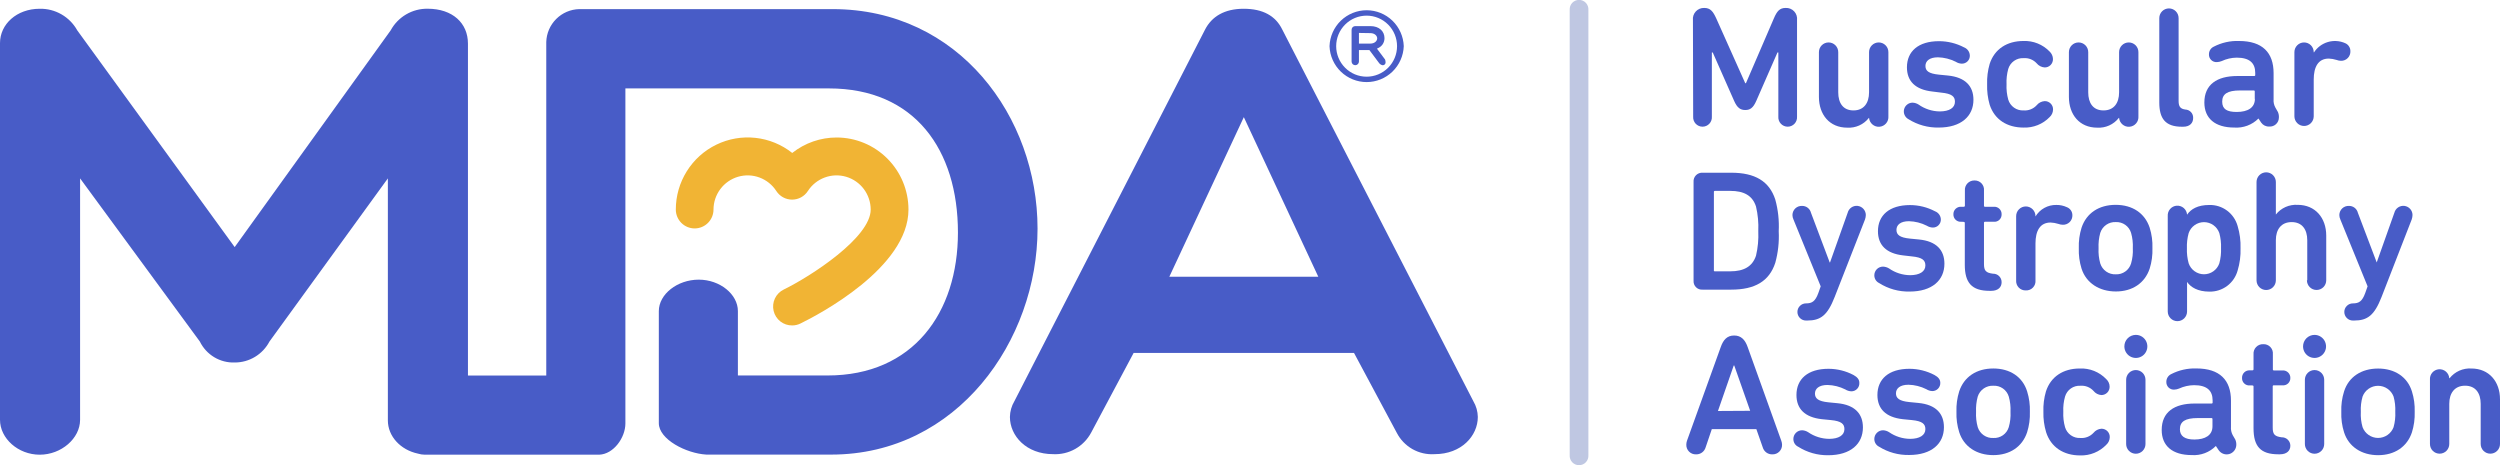 <svg width="172" height="32" viewBox="0 0 172 32" fill="none" xmlns="http://www.w3.org/2000/svg">
<g clip-path="url(#clip0_493_6658)">
<path d="M107.995 0.686C107.989 0.598 108.001 0.509 108.03 0.425C108.06 0.341 108.106 0.264 108.166 0.199C108.227 0.134 108.3 0.082 108.381 0.047C108.462 0.011 108.55 -0.007 108.638 -0.007C108.727 -0.007 108.814 0.011 108.896 0.047C108.977 0.082 109.05 0.134 109.11 0.199C109.171 0.264 109.217 0.341 109.246 0.425C109.276 0.509 109.288 0.598 109.281 0.686V31.313C109.288 31.401 109.276 31.491 109.246 31.574C109.217 31.658 109.171 31.735 109.11 31.8C109.05 31.865 108.977 31.917 108.896 31.952C108.814 31.988 108.727 32.006 108.638 32.006C108.55 32.006 108.462 31.988 108.381 31.952C108.3 31.917 108.227 31.865 108.166 31.8C108.106 31.735 108.06 31.658 108.03 31.574C108.001 31.491 107.989 31.401 107.995 31.313V0.686Z" fill="#BFC7E2"/>
<path d="M116.474 1.386C116.462 1.278 116.473 1.169 116.507 1.065C116.541 0.962 116.597 0.867 116.671 0.787C116.744 0.708 116.834 0.645 116.935 0.603C117.035 0.562 117.143 0.542 117.251 0.546C117.667 0.546 117.853 0.773 118.079 1.269L120.073 5.726H120.12L122.041 1.269C122.253 0.773 122.439 0.546 122.851 0.546C122.961 0.54 123.07 0.558 123.172 0.599C123.273 0.639 123.365 0.702 123.439 0.782C123.514 0.862 123.571 0.958 123.604 1.062C123.638 1.167 123.649 1.277 123.636 1.386V8.023C123.642 8.111 123.63 8.2 123.601 8.284C123.571 8.368 123.525 8.445 123.465 8.51C123.404 8.575 123.331 8.627 123.25 8.662C123.169 8.698 123.081 8.716 122.993 8.716C122.904 8.716 122.817 8.698 122.735 8.662C122.654 8.627 122.581 8.575 122.521 8.51C122.46 8.445 122.414 8.368 122.385 8.284C122.355 8.2 122.343 8.111 122.35 8.023V3.609H122.29L120.831 6.943C120.618 7.426 120.405 7.569 120.076 7.569C119.747 7.569 119.521 7.426 119.309 6.943L117.836 3.609H117.776V8.023C117.783 8.111 117.771 8.2 117.741 8.284C117.712 8.368 117.666 8.445 117.605 8.51C117.545 8.575 117.472 8.627 117.391 8.662C117.309 8.698 117.222 8.716 117.133 8.716C117.045 8.716 116.957 8.698 116.876 8.662C116.795 8.627 116.722 8.575 116.661 8.51C116.601 8.445 116.555 8.368 116.525 8.284C116.496 8.2 116.484 8.111 116.49 8.023L116.474 1.386Z" fill="#485CC7"/>
<path d="M128.575 8.117C128.399 8.34 128.172 8.517 127.914 8.633C127.655 8.749 127.372 8.801 127.089 8.783C125.873 8.783 125.142 7.887 125.142 6.667V3.587C125.142 3.41 125.212 3.24 125.336 3.115C125.461 2.99 125.63 2.92 125.806 2.92C125.983 2.92 126.152 2.99 126.276 3.115C126.401 3.24 126.471 3.41 126.471 3.587V6.353C126.471 7.087 126.803 7.597 127.518 7.597C128.232 7.597 128.591 7.087 128.591 6.353V3.587C128.591 3.41 128.661 3.24 128.786 3.115C128.911 2.99 129.08 2.92 129.256 2.92C129.432 2.92 129.602 2.99 129.726 3.115C129.851 3.24 129.921 3.41 129.921 3.587V8C129.928 8.087 129.918 8.176 129.891 8.259C129.864 8.343 129.821 8.42 129.764 8.487C129.707 8.554 129.638 8.609 129.56 8.649C129.482 8.689 129.397 8.713 129.309 8.72C129.222 8.727 129.134 8.717 129.051 8.69C128.968 8.663 128.89 8.619 128.824 8.562C128.757 8.505 128.702 8.436 128.662 8.358C128.623 8.279 128.598 8.194 128.591 8.107L128.575 8.117Z" fill="#485CC7"/>
<path d="M131.303 8.2C131.184 8.137 131.09 8.035 131.035 7.912C130.98 7.789 130.968 7.651 131.001 7.52C131.033 7.39 131.109 7.273 131.215 7.191C131.321 7.108 131.451 7.063 131.586 7.063C131.732 7.069 131.874 7.114 131.998 7.193C132.423 7.494 132.93 7.659 133.45 7.666C134.115 7.666 134.5 7.42 134.5 7C134.5 6.646 134.298 6.443 133.557 6.373L132.942 6.296C131.775 6.166 131.197 5.586 131.197 4.63C131.197 3.54 131.975 2.833 133.404 2.833C134.002 2.833 134.592 2.979 135.122 3.256C135.235 3.299 135.332 3.373 135.404 3.47C135.475 3.567 135.517 3.683 135.524 3.803C135.529 3.878 135.518 3.954 135.492 4.024C135.466 4.095 135.425 4.16 135.373 4.214C135.321 4.268 135.258 4.311 135.189 4.339C135.119 4.368 135.044 4.382 134.969 4.38C134.822 4.375 134.68 4.33 134.557 4.25C134.176 4.059 133.757 3.954 133.331 3.943C132.742 3.943 132.47 4.203 132.47 4.536C132.47 4.87 132.682 5.066 133.404 5.136L134.015 5.196C135.218 5.316 135.773 5.93 135.773 6.863C135.773 7.996 134.923 8.776 133.38 8.776C132.647 8.791 131.925 8.59 131.303 8.2Z" fill="#485CC7"/>
<path d="M136.89 7.207C136.758 6.75 136.699 6.275 136.714 5.8C136.698 5.325 136.758 4.85 136.89 4.393C137.222 3.373 138.083 2.82 139.216 2.82C139.549 2.808 139.88 2.865 140.188 2.989C140.497 3.113 140.776 3.301 141.008 3.54C141.08 3.606 141.139 3.686 141.179 3.776C141.22 3.865 141.242 3.962 141.244 4.06C141.246 4.137 141.233 4.213 141.204 4.285C141.176 4.356 141.134 4.421 141.08 4.475C141.025 4.53 140.961 4.572 140.889 4.601C140.818 4.629 140.742 4.642 140.665 4.64C140.561 4.632 140.459 4.603 140.366 4.554C140.272 4.505 140.19 4.438 140.124 4.357C140.011 4.233 139.871 4.137 139.716 4.075C139.56 4.013 139.393 3.988 139.226 4C138.992 3.986 138.759 4.053 138.567 4.188C138.374 4.324 138.233 4.521 138.166 4.747C138.073 5.089 138.033 5.445 138.05 5.8C138.033 6.154 138.073 6.508 138.166 6.85C138.233 7.076 138.374 7.273 138.567 7.408C138.759 7.544 138.992 7.61 139.226 7.597C139.393 7.609 139.56 7.583 139.716 7.522C139.871 7.46 140.011 7.364 140.124 7.24C140.19 7.158 140.272 7.091 140.366 7.042C140.459 6.994 140.561 6.965 140.665 6.957C140.742 6.954 140.819 6.967 140.891 6.995C140.963 7.023 141.028 7.066 141.083 7.12C141.138 7.174 141.181 7.239 141.21 7.311C141.238 7.383 141.252 7.459 141.25 7.537C141.248 7.635 141.226 7.732 141.186 7.821C141.145 7.91 141.087 7.991 141.014 8.057C140.783 8.296 140.504 8.483 140.195 8.607C139.886 8.731 139.555 8.789 139.223 8.777C138.083 8.777 137.222 8.223 136.89 7.207Z" fill="#485CC7"/>
<path d="M145.771 8.117C145.595 8.34 145.368 8.517 145.11 8.633C144.851 8.749 144.568 8.801 144.285 8.783C143.072 8.783 142.341 7.887 142.341 6.667V3.587C142.341 3.41 142.411 3.24 142.536 3.115C142.66 2.99 142.829 2.92 143.006 2.92C143.182 2.92 143.351 2.99 143.476 3.115C143.6 3.24 143.67 3.41 143.67 3.587V6.353C143.67 7.087 144.003 7.597 144.72 7.597C145.438 7.597 145.794 7.087 145.794 6.353V3.587C145.794 3.41 145.864 3.24 145.989 3.115C146.113 2.99 146.282 2.92 146.459 2.92C146.635 2.92 146.804 2.99 146.929 3.115C147.053 3.24 147.123 3.41 147.123 3.587V8C147.13 8.087 147.12 8.176 147.093 8.259C147.066 8.343 147.023 8.42 146.966 8.487C146.91 8.554 146.84 8.609 146.762 8.649C146.684 8.689 146.599 8.713 146.512 8.72C146.425 8.727 146.337 8.717 146.253 8.69C146.17 8.663 146.093 8.619 146.026 8.562C145.96 8.505 145.905 8.436 145.865 8.358C145.825 8.279 145.801 8.194 145.794 8.107L145.771 8.117Z" fill="#485CC7"/>
<path d="M150.115 8.719C148.961 8.719 148.559 8.139 148.559 7.052V1.246C148.559 1.069 148.629 0.899 148.754 0.774C148.878 0.649 149.047 0.579 149.224 0.579C149.4 0.579 149.569 0.649 149.694 0.774C149.818 0.899 149.888 1.069 149.888 1.246V6.946C149.888 7.346 150.021 7.489 150.35 7.536C150.424 7.538 150.496 7.555 150.563 7.585C150.63 7.615 150.69 7.659 150.741 7.713C150.791 7.767 150.83 7.83 150.855 7.899C150.88 7.969 150.892 8.042 150.889 8.116C150.889 8.449 150.676 8.719 150.204 8.719H150.115Z" fill="#485CC7"/>
<path d="M156.788 8.093C156.787 8.178 156.769 8.261 156.734 8.339C156.7 8.416 156.65 8.486 156.588 8.543C156.526 8.601 156.452 8.645 156.372 8.673C156.293 8.701 156.208 8.712 156.124 8.706C156.016 8.712 155.909 8.69 155.811 8.643C155.714 8.596 155.631 8.525 155.569 8.436L155.383 8.153C155.166 8.37 154.906 8.538 154.619 8.645C154.332 8.753 154.026 8.797 153.721 8.776C152.391 8.776 151.66 8.14 151.66 7.053C151.66 5.823 152.521 5.23 153.923 5.23H155.09C155.099 5.231 155.109 5.229 155.118 5.226C155.127 5.223 155.135 5.218 155.142 5.211C155.148 5.205 155.154 5.196 155.157 5.188C155.16 5.179 155.161 5.169 155.16 5.16V5.016C155.16 4.35 154.784 3.966 153.887 3.966C153.528 3.97 153.175 4.051 152.85 4.203C152.744 4.246 152.632 4.27 152.518 4.273C152.445 4.277 152.373 4.266 152.305 4.24C152.238 4.215 152.176 4.175 152.125 4.123C152.074 4.072 152.034 4.01 152.008 3.943C151.983 3.875 151.972 3.802 151.976 3.73C151.976 3.62 152.007 3.513 152.066 3.42C152.125 3.328 152.209 3.255 152.308 3.21C152.844 2.933 153.441 2.798 154.043 2.82C155.658 2.82 156.423 3.623 156.423 5.03V6.826C156.406 7.023 156.448 7.22 156.542 7.393L156.719 7.703C156.773 7.825 156.797 7.959 156.788 8.093ZM155.127 6.803V6.296C155.127 6.246 155.103 6.223 155.057 6.223H154.113C153.242 6.223 152.887 6.473 152.887 6.993C152.887 7.513 153.219 7.703 153.884 7.703C154.655 7.703 155.137 7.406 155.137 6.803H155.127Z" fill="#485CC7"/>
<path d="M159.198 3.61C159.422 3.263 159.763 3.007 160.159 2.891C160.554 2.774 160.979 2.803 161.355 2.973C161.46 3.019 161.55 3.095 161.612 3.192C161.675 3.288 161.708 3.401 161.707 3.517C161.712 3.604 161.698 3.691 161.667 3.773C161.637 3.855 161.589 3.93 161.529 3.992C161.468 4.055 161.394 4.104 161.314 4.137C161.233 4.17 161.146 4.186 161.059 4.183C160.954 4.18 160.851 4.16 160.753 4.123C160.581 4.069 160.402 4.037 160.221 4.03C159.49 4.03 159.184 4.61 159.184 5.473V8C159.184 8.177 159.114 8.346 158.99 8.471C158.865 8.596 158.696 8.667 158.52 8.667C158.343 8.667 158.174 8.596 158.05 8.471C157.925 8.346 157.855 8.177 157.855 8V3.587C157.855 3.41 157.925 3.24 158.05 3.115C158.174 2.99 158.343 2.92 158.52 2.92C158.696 2.92 158.865 2.99 158.99 3.115C159.114 3.24 159.184 3.41 159.184 3.587L159.198 3.61Z" fill="#485CC7"/>
<path d="M116.517 12.513C116.51 12.429 116.522 12.345 116.551 12.266C116.58 12.187 116.626 12.115 116.685 12.055C116.745 11.995 116.816 11.949 116.895 11.919C116.974 11.889 117.058 11.877 117.142 11.883H119.109C120.738 11.883 121.728 12.463 122.14 13.73C122.334 14.438 122.414 15.173 122.376 15.907C122.414 16.639 122.334 17.373 122.14 18.08C121.728 19.347 120.738 19.927 119.109 19.927H117.142C117.059 19.934 116.975 19.923 116.896 19.895C116.818 19.867 116.746 19.822 116.687 19.763C116.628 19.705 116.582 19.634 116.552 19.555C116.523 19.477 116.511 19.393 116.517 19.31V12.513ZM117.986 18.667H119.046C119.98 18.667 120.568 18.333 120.814 17.59C120.944 17.037 120.996 16.468 120.97 15.9C120.996 15.332 120.944 14.763 120.814 14.21C120.568 13.45 119.98 13.133 119.046 13.133H117.986C117.976 13.132 117.967 13.133 117.958 13.136C117.949 13.14 117.941 13.145 117.934 13.152C117.927 13.158 117.922 13.166 117.919 13.175C117.916 13.184 117.915 13.194 117.916 13.203V18.6C117.909 18.667 117.933 18.667 117.986 18.667Z" fill="#485CC7"/>
<path d="M124.251 22.053C124.095 22.053 123.945 21.991 123.835 21.88C123.724 21.769 123.662 21.619 123.662 21.463C123.662 21.306 123.724 21.156 123.835 21.046C123.945 20.935 124.095 20.873 124.251 20.873C124.663 20.873 124.889 20.743 125.101 20.163L125.264 19.7L123.39 15.1C123.345 15.004 123.321 14.899 123.32 14.793C123.321 14.707 123.339 14.623 123.373 14.545C123.407 14.466 123.457 14.396 123.519 14.337C123.581 14.279 123.654 14.233 123.734 14.204C123.815 14.175 123.9 14.162 123.985 14.166C124.125 14.164 124.262 14.21 124.373 14.296C124.484 14.382 124.563 14.503 124.596 14.64L125.883 18.056H125.906L127.119 14.64C127.157 14.49 127.249 14.359 127.376 14.272C127.503 14.185 127.658 14.147 127.811 14.166C127.964 14.185 128.105 14.259 128.207 14.374C128.31 14.489 128.367 14.638 128.369 14.793C128.366 14.897 128.347 15.001 128.312 15.1L126.225 20.433C125.73 21.7 125.258 22.053 124.337 22.053H124.251Z" fill="#485CC7"/>
<path d="M129.286 19.476C129.186 19.428 129.101 19.352 129.042 19.258C128.984 19.163 128.953 19.054 128.953 18.943C128.953 18.863 128.968 18.785 128.998 18.712C129.029 18.639 129.073 18.572 129.129 18.516C129.185 18.46 129.251 18.416 129.325 18.387C129.398 18.357 129.476 18.342 129.555 18.343C129.701 18.349 129.843 18.393 129.967 18.469C130.393 18.767 130.898 18.928 131.416 18.933C132.064 18.933 132.466 18.683 132.466 18.266C132.466 17.909 132.267 17.709 131.523 17.639L130.948 17.573C129.781 17.443 129.203 16.863 129.203 15.906C129.203 14.819 129.98 14.109 131.406 14.109C132.006 14.109 132.597 14.256 133.128 14.536C133.24 14.578 133.338 14.651 133.409 14.748C133.481 14.844 133.523 14.96 133.53 15.079C133.534 15.155 133.523 15.23 133.497 15.3C133.47 15.371 133.43 15.435 133.378 15.489C133.326 15.543 133.263 15.586 133.194 15.615C133.124 15.643 133.05 15.658 132.975 15.656C132.829 15.651 132.687 15.607 132.563 15.529C132.182 15.336 131.763 15.23 131.336 15.219C130.748 15.219 130.476 15.479 130.476 15.813C130.476 16.146 130.688 16.346 131.406 16.416L132.021 16.476C133.224 16.593 133.776 17.206 133.776 18.143C133.776 19.279 132.928 20.059 131.383 20.059C130.642 20.076 129.912 19.873 129.286 19.476Z" fill="#485CC7"/>
<path d="M134.936 15.257C134.866 15.263 134.795 15.255 134.729 15.232C134.662 15.209 134.601 15.172 134.55 15.124C134.499 15.076 134.458 15.017 134.431 14.952C134.404 14.887 134.392 14.817 134.394 14.746C134.391 14.675 134.404 14.605 134.43 14.539C134.457 14.473 134.497 14.414 134.548 14.365C134.6 14.316 134.661 14.278 134.727 14.254C134.794 14.23 134.865 14.221 134.936 14.226H135.102C135.148 14.226 135.185 14.203 135.185 14.156V13.113C135.177 13.022 135.189 12.931 135.219 12.845C135.25 12.759 135.298 12.68 135.361 12.615C135.423 12.549 135.5 12.497 135.584 12.463C135.668 12.429 135.759 12.413 135.85 12.416C135.94 12.414 136.029 12.43 136.112 12.465C136.195 12.499 136.27 12.552 136.331 12.617C136.392 12.684 136.439 12.762 136.468 12.847C136.497 12.933 136.507 13.023 136.498 13.113V14.156C136.497 14.166 136.498 14.175 136.501 14.184C136.504 14.194 136.509 14.202 136.516 14.208C136.522 14.215 136.531 14.22 136.54 14.223C136.549 14.226 136.558 14.228 136.567 14.226H137.169C137.24 14.22 137.311 14.229 137.378 14.253C137.445 14.277 137.506 14.314 137.557 14.363C137.609 14.413 137.649 14.472 137.675 14.538C137.702 14.604 137.714 14.675 137.711 14.746C137.714 14.817 137.701 14.887 137.674 14.953C137.648 15.018 137.607 15.077 137.556 15.126C137.505 15.174 137.443 15.211 137.377 15.233C137.31 15.256 137.239 15.264 137.169 15.257H136.567C136.558 15.255 136.549 15.257 136.54 15.26C136.531 15.263 136.522 15.268 136.516 15.275C136.509 15.281 136.504 15.29 136.501 15.299C136.498 15.307 136.497 15.317 136.498 15.326V18.163C136.498 18.627 136.627 18.767 137.109 18.83C137.188 18.827 137.266 18.84 137.34 18.868C137.414 18.896 137.481 18.939 137.537 18.995C137.593 19.05 137.638 19.116 137.668 19.189C137.698 19.262 137.712 19.341 137.711 19.42C137.711 19.753 137.475 20.01 136.993 20.01H136.887C135.65 20.01 135.178 19.453 135.178 18.213V15.333C135.178 15.287 135.142 15.263 135.095 15.263L134.936 15.257Z" fill="#485CC7"/>
<path d="M140.041 14.893C140.19 14.646 140.401 14.442 140.654 14.303C140.907 14.164 141.191 14.094 141.48 14.1C141.727 14.097 141.973 14.149 142.198 14.253C142.309 14.294 142.405 14.368 142.473 14.466C142.541 14.562 142.578 14.678 142.58 14.797C142.584 14.885 142.57 14.974 142.538 15.057C142.506 15.14 142.457 15.215 142.395 15.278C142.332 15.34 142.257 15.389 142.174 15.421C142.092 15.453 142.004 15.468 141.915 15.463C141.811 15.46 141.707 15.44 141.609 15.403C141.438 15.348 141.26 15.317 141.081 15.31C140.35 15.31 140.041 15.887 140.041 16.753V19.283C140.049 19.374 140.038 19.466 140.009 19.553C139.979 19.639 139.93 19.718 139.867 19.784C139.804 19.851 139.728 19.902 139.643 19.936C139.558 19.97 139.467 19.985 139.376 19.98C139.285 19.984 139.195 19.968 139.11 19.934C139.026 19.9 138.95 19.848 138.887 19.782C138.824 19.716 138.776 19.638 138.746 19.552C138.715 19.466 138.704 19.374 138.711 19.283V14.87C138.711 14.693 138.781 14.524 138.906 14.399C139.031 14.274 139.2 14.203 139.376 14.203C139.552 14.203 139.721 14.274 139.846 14.399C139.971 14.524 140.041 14.693 140.041 14.87V14.893Z" fill="#485CC7"/>
<path d="M143.211 18.483C143.069 18.028 143.005 17.552 143.022 17.076C143.005 16.599 143.069 16.122 143.211 15.666C143.544 14.666 144.401 14.093 145.558 14.093C146.714 14.093 147.565 14.666 147.898 15.666C148.04 16.121 148.104 16.596 148.087 17.073C148.104 17.549 148.04 18.025 147.898 18.479C147.565 19.479 146.708 20.053 145.571 20.053C144.435 20.053 143.531 19.476 143.211 18.483ZM146.618 18.126C146.717 17.785 146.757 17.43 146.738 17.076C146.756 16.721 146.716 16.365 146.618 16.023C146.551 15.8 146.412 15.605 146.222 15.471C146.032 15.336 145.803 15.269 145.571 15.279C145.335 15.266 145.102 15.332 144.907 15.467C144.713 15.601 144.569 15.797 144.498 16.023C144.403 16.365 144.364 16.721 144.381 17.076C144.363 17.43 144.402 17.785 144.498 18.126C144.569 18.352 144.713 18.548 144.907 18.683C145.101 18.819 145.335 18.885 145.571 18.873C145.804 18.883 146.033 18.815 146.222 18.679C146.412 18.544 146.551 18.349 146.618 18.126Z" fill="#485CC7"/>
<path d="M149.141 21.416V14.867C149.135 14.779 149.146 14.691 149.173 14.608C149.201 14.524 149.244 14.447 149.302 14.381C149.359 14.315 149.428 14.26 149.507 14.221C149.585 14.181 149.67 14.158 149.757 14.152C149.845 14.145 149.932 14.156 150.015 14.184C150.099 14.211 150.175 14.255 150.242 14.313C150.308 14.37 150.362 14.44 150.401 14.518C150.441 14.597 150.464 14.682 150.47 14.77C150.74 14.38 151.202 14.103 152.002 14.103C152.441 14.092 152.87 14.228 153.222 14.49C153.574 14.751 153.829 15.123 153.947 15.546C154.098 16.044 154.166 16.563 154.149 17.083C154.166 17.603 154.098 18.122 153.947 18.62C153.829 19.043 153.574 19.415 153.222 19.677C152.87 19.938 152.441 20.074 152.002 20.063C151.202 20.063 150.716 19.756 150.47 19.396V21.43C150.47 21.607 150.4 21.776 150.276 21.901C150.151 22.026 149.982 22.096 149.806 22.096C149.629 22.096 149.46 22.026 149.336 21.901C149.211 21.776 149.141 21.607 149.141 21.43V21.416ZM152.69 18.116C152.782 17.778 152.821 17.427 152.807 17.076C152.821 16.726 152.782 16.375 152.69 16.037C152.614 15.816 152.472 15.626 152.283 15.491C152.094 15.356 151.867 15.283 151.635 15.283C151.403 15.283 151.177 15.356 150.988 15.491C150.798 15.626 150.656 15.816 150.58 16.037C150.487 16.375 150.446 16.726 150.46 17.076C150.446 17.427 150.487 17.778 150.58 18.116C150.656 18.337 150.798 18.527 150.988 18.662C151.177 18.797 151.403 18.87 151.635 18.87C151.867 18.87 152.094 18.797 152.283 18.662C152.472 18.527 152.614 18.337 152.69 18.116Z" fill="#485CC7"/>
<path d="M158.739 19.286V16.52C158.739 15.786 158.383 15.28 157.666 15.28C156.948 15.28 156.579 15.786 156.579 16.52V19.286C156.579 19.463 156.509 19.633 156.384 19.758C156.259 19.883 156.09 19.953 155.914 19.953C155.738 19.953 155.569 19.883 155.444 19.758C155.319 19.633 155.249 19.463 155.249 19.286V12.523C155.249 12.346 155.319 12.177 155.444 12.052C155.569 11.927 155.738 11.856 155.914 11.856C156.09 11.856 156.259 11.927 156.384 12.052C156.509 12.177 156.579 12.346 156.579 12.523V14.76C156.756 14.536 156.985 14.358 157.246 14.242C157.508 14.126 157.793 14.075 158.078 14.093C159.291 14.093 160.045 14.99 160.045 16.21V19.283C160.045 19.46 159.975 19.63 159.851 19.755C159.726 19.88 159.557 19.95 159.38 19.95C159.204 19.95 159.035 19.88 158.91 19.755C158.786 19.63 158.716 19.46 158.716 19.283L158.739 19.286Z" fill="#485CC7"/>
<path d="M161.877 22.053C161.72 22.053 161.571 21.991 161.461 21.88C161.35 21.769 161.288 21.619 161.288 21.463C161.288 21.306 161.35 21.156 161.461 21.046C161.571 20.935 161.72 20.873 161.877 20.873C162.289 20.873 162.515 20.743 162.727 20.163L162.89 19.7L161.016 15.1C160.971 15.004 160.947 14.899 160.946 14.793C160.947 14.707 160.965 14.623 160.999 14.545C161.033 14.466 161.083 14.396 161.145 14.337C161.207 14.279 161.28 14.233 161.36 14.204C161.44 14.175 161.526 14.162 161.611 14.166C161.751 14.164 161.888 14.21 161.999 14.296C162.11 14.382 162.188 14.503 162.222 14.64L163.518 18.056L164.731 14.64C164.77 14.49 164.861 14.359 164.988 14.272C165.116 14.185 165.27 14.147 165.423 14.166C165.576 14.185 165.717 14.259 165.82 14.374C165.923 14.489 165.98 14.638 165.981 14.793C165.978 14.897 165.959 15.001 165.925 15.1L163.851 20.433C163.355 21.7 162.884 22.053 161.963 22.053H161.877Z" fill="#485CC7"/>
<path d="M116.061 30.333L118.388 23.876C118.564 23.38 118.823 23.083 119.309 23.083C119.794 23.083 120.063 23.38 120.239 23.876L122.556 30.333C122.586 30.417 122.602 30.504 122.605 30.593C122.608 30.681 122.593 30.769 122.561 30.851C122.528 30.933 122.479 31.008 122.417 31.071C122.355 31.133 122.28 31.182 122.198 31.215C122.117 31.247 122.029 31.262 121.941 31.26C121.792 31.265 121.646 31.221 121.525 31.133C121.405 31.046 121.317 30.92 121.276 30.776L120.837 29.523H117.773L117.348 30.776C117.307 30.92 117.219 31.046 117.099 31.133C116.978 31.221 116.832 31.265 116.683 31.26C116.595 31.262 116.507 31.247 116.425 31.215C116.343 31.182 116.269 31.133 116.207 31.071C116.144 31.008 116.096 30.933 116.063 30.851C116.031 30.769 116.015 30.681 116.018 30.593C116.019 30.505 116.034 30.417 116.061 30.333ZM120.412 28.263L119.315 25.143H119.282L118.195 28.276L120.412 28.263Z" fill="#485CC7"/>
<path d="M123.716 30.736C123.616 30.689 123.531 30.614 123.472 30.52C123.414 30.426 123.383 30.317 123.383 30.206C123.383 30.127 123.398 30.048 123.428 29.975C123.458 29.902 123.502 29.835 123.558 29.779C123.614 29.723 123.681 29.678 123.754 29.648C123.827 29.618 123.906 29.603 123.985 29.603C124.131 29.609 124.273 29.654 124.397 29.733C124.824 30.028 125.33 30.189 125.849 30.193C126.497 30.193 126.896 29.946 126.896 29.526C126.896 29.173 126.697 28.97 125.956 28.9L125.341 28.84C124.174 28.71 123.596 28.13 123.596 27.173C123.596 26.083 124.374 25.373 125.799 25.373C126.399 25.374 126.99 25.52 127.521 25.8C127.78 25.943 127.923 26.106 127.923 26.343C127.927 26.418 127.916 26.494 127.89 26.564C127.864 26.635 127.823 26.7 127.771 26.754C127.719 26.808 127.657 26.851 127.587 26.881C127.518 26.91 127.443 26.924 127.368 26.923C127.222 26.917 127.08 26.872 126.956 26.793C126.575 26.602 126.156 26.497 125.73 26.486C125.141 26.486 124.869 26.746 124.869 27.076C124.869 27.406 125.082 27.61 125.799 27.68L126.414 27.74C127.617 27.856 128.169 28.473 128.169 29.406C128.169 30.54 127.322 31.32 125.776 31.32C125.047 31.329 124.332 31.127 123.716 30.736Z" fill="#485CC7"/>
<path d="M129.286 30.736C129.186 30.689 129.102 30.614 129.043 30.52C128.984 30.426 128.953 30.317 128.953 30.206C128.953 30.127 128.968 30.048 128.998 29.975C129.028 29.902 129.073 29.835 129.129 29.779C129.185 29.723 129.251 29.678 129.324 29.648C129.397 29.618 129.476 29.603 129.555 29.603C129.701 29.609 129.844 29.654 129.967 29.733C130.394 30.028 130.898 30.188 131.416 30.193C132.064 30.193 132.466 29.946 132.466 29.526C132.466 29.173 132.267 28.97 131.526 28.9L130.911 28.84C129.744 28.71 129.166 28.13 129.166 27.173C129.166 26.083 129.944 25.373 131.37 25.373C131.969 25.375 132.56 25.521 133.091 25.8C133.351 25.943 133.493 26.106 133.493 26.343C133.495 26.417 133.482 26.49 133.455 26.558C133.428 26.627 133.388 26.689 133.336 26.742C133.285 26.794 133.224 26.836 133.156 26.864C133.088 26.892 133.015 26.907 132.942 26.906C132.795 26.9 132.653 26.855 132.53 26.776C132.148 26.585 131.729 26.48 131.303 26.47C130.715 26.47 130.442 26.73 130.442 27.06C130.442 27.39 130.655 27.593 131.373 27.663L131.988 27.723C133.191 27.84 133.743 28.456 133.743 29.39C133.743 30.523 132.895 31.303 131.35 31.303C130.622 31.318 129.905 31.122 129.286 30.736Z" fill="#485CC7"/>
<path d="M134.796 29.742C134.653 29.287 134.587 28.81 134.604 28.332C134.587 27.856 134.651 27.381 134.793 26.926C135.125 25.926 135.983 25.352 137.14 25.352C138.296 25.352 139.157 25.933 139.466 26.926C139.608 27.381 139.672 27.856 139.655 28.332C139.672 28.809 139.608 29.285 139.466 29.739C139.134 30.739 138.276 31.312 137.14 31.312C136.003 31.312 135.115 30.736 134.796 29.742ZM138.203 29.389C138.302 29.047 138.342 28.691 138.323 28.336C138.341 27.98 138.301 27.625 138.203 27.282C138.135 27.057 137.993 26.862 137.801 26.727C137.609 26.592 137.377 26.526 137.143 26.539C136.907 26.526 136.674 26.593 136.48 26.727C136.285 26.862 136.141 27.057 136.069 27.282C135.975 27.625 135.936 27.981 135.953 28.336C135.934 28.691 135.974 29.047 136.069 29.389C136.141 29.615 136.285 29.811 136.479 29.945C136.673 30.08 136.907 30.146 137.143 30.133C137.377 30.146 137.609 30.08 137.802 29.945C137.994 29.811 138.135 29.615 138.203 29.389Z" fill="#485CC7"/>
<path d="M140.775 29.743C140.637 29.286 140.573 28.81 140.586 28.333C140.569 27.858 140.628 27.383 140.762 26.926C141.094 25.91 141.952 25.353 143.089 25.353C143.426 25.338 143.762 25.395 144.075 25.52C144.389 25.646 144.672 25.836 144.906 26.08C144.979 26.145 145.038 26.226 145.078 26.315C145.119 26.404 145.141 26.501 145.142 26.6C145.144 26.675 145.131 26.751 145.103 26.821C145.075 26.892 145.034 26.956 144.981 27.01C144.928 27.064 144.864 27.107 144.794 27.136C144.725 27.165 144.65 27.18 144.574 27.18C144.469 27.172 144.366 27.143 144.273 27.094C144.18 27.044 144.098 26.976 144.032 26.893C143.919 26.77 143.779 26.674 143.624 26.613C143.469 26.552 143.302 26.527 143.135 26.54C142.9 26.525 142.668 26.59 142.475 26.725C142.283 26.86 142.141 27.057 142.075 27.283C141.979 27.625 141.938 27.981 141.955 28.336C141.938 28.692 141.978 29.047 142.075 29.39C142.141 29.616 142.283 29.812 142.475 29.947C142.668 30.082 142.9 30.148 143.135 30.133C143.302 30.146 143.469 30.121 143.624 30.059C143.779 29.998 143.919 29.902 144.032 29.78C144.099 29.698 144.181 29.63 144.274 29.581C144.367 29.533 144.469 29.504 144.574 29.496C144.651 29.494 144.727 29.508 144.798 29.537C144.869 29.565 144.933 29.608 144.987 29.662C145.041 29.716 145.084 29.781 145.112 29.852C145.141 29.923 145.154 30 145.152 30.076C145.15 30.174 145.128 30.271 145.088 30.361C145.047 30.45 144.989 30.53 144.916 30.596C144.684 30.839 144.403 31.03 144.092 31.157C143.781 31.284 143.447 31.344 143.112 31.333C141.965 31.333 141.104 30.76 140.775 29.743Z" fill="#485CC7"/>
<path d="M146.944 23.04C147.101 23.039 147.254 23.085 147.384 23.172C147.515 23.259 147.617 23.383 147.677 23.527C147.737 23.672 147.754 23.832 147.723 23.986C147.693 24.14 147.618 24.282 147.508 24.393C147.397 24.504 147.256 24.58 147.103 24.611C146.949 24.642 146.79 24.627 146.645 24.567C146.501 24.507 146.377 24.405 146.29 24.274C146.203 24.144 146.156 23.99 146.156 23.833C146.156 23.729 146.176 23.626 146.215 23.53C146.255 23.434 146.313 23.346 146.386 23.273C146.459 23.199 146.546 23.14 146.642 23.101C146.738 23.061 146.84 23.04 146.944 23.04ZM146.279 30.55V26.127C146.279 25.95 146.349 25.78 146.474 25.655C146.599 25.53 146.768 25.46 146.944 25.46C147.12 25.46 147.289 25.53 147.414 25.655C147.539 25.78 147.609 25.95 147.609 26.127V30.55C147.609 30.727 147.539 30.896 147.414 31.021C147.289 31.146 147.12 31.217 146.944 31.217C146.768 31.217 146.599 31.146 146.474 31.021C146.349 30.896 146.279 30.727 146.279 30.55Z" fill="#485CC7"/>
<path d="M153.857 30.633C153.849 30.773 153.798 30.906 153.71 31.015C153.622 31.124 153.503 31.202 153.368 31.239C153.234 31.276 153.091 31.269 152.96 31.22C152.83 31.171 152.718 31.082 152.64 30.966L152.451 30.683C152.235 30.901 151.975 31.07 151.688 31.178C151.401 31.286 151.095 31.331 150.789 31.309C149.46 31.309 148.725 30.673 148.725 29.583C148.725 28.353 149.586 27.763 150.989 27.763H152.158C152.168 27.764 152.177 27.763 152.186 27.76C152.195 27.757 152.203 27.751 152.21 27.745C152.217 27.738 152.222 27.73 152.225 27.721C152.228 27.712 152.229 27.702 152.228 27.693V27.549C152.228 26.883 151.849 26.5 150.955 26.5C150.597 26.504 150.244 26.583 149.918 26.733C149.813 26.777 149.7 26.802 149.586 26.806C149.514 26.811 149.441 26.799 149.374 26.774C149.306 26.748 149.244 26.708 149.193 26.657C149.142 26.605 149.102 26.544 149.077 26.476C149.051 26.408 149.04 26.335 149.044 26.263C149.045 26.153 149.076 26.046 149.135 25.953C149.194 25.86 149.278 25.786 149.377 25.739C149.911 25.464 150.507 25.33 151.108 25.349C152.723 25.349 153.491 26.153 153.491 27.563V29.366C153.475 29.562 153.516 29.759 153.608 29.933L153.787 30.239C153.842 30.363 153.866 30.498 153.857 30.633ZM152.218 29.333V28.833C152.219 28.823 152.218 28.814 152.215 28.805C152.212 28.796 152.207 28.788 152.2 28.781C152.193 28.774 152.185 28.769 152.176 28.766C152.167 28.763 152.158 28.762 152.148 28.763H151.205C150.33 28.763 149.978 29.009 149.978 29.533C149.978 30.003 150.311 30.239 150.975 30.239C151.72 30.239 152.218 29.946 152.218 29.333Z" fill="#485CC7"/>
<path d="M154.794 26.516C154.723 26.524 154.652 26.516 154.585 26.493C154.517 26.47 154.456 26.432 154.405 26.383C154.353 26.334 154.313 26.274 154.286 26.208C154.26 26.142 154.249 26.071 154.252 26C154.25 25.929 154.262 25.858 154.289 25.792C154.315 25.726 154.356 25.667 154.407 25.618C154.458 25.569 154.519 25.531 154.586 25.507C154.652 25.483 154.723 25.474 154.794 25.48H154.96C155.007 25.48 155.043 25.456 155.043 25.41V24.376C155.036 24.286 155.047 24.194 155.078 24.108C155.108 24.022 155.156 23.944 155.219 23.878C155.282 23.812 155.358 23.76 155.442 23.726C155.527 23.692 155.617 23.676 155.708 23.68C155.799 23.674 155.891 23.689 155.976 23.723C156.061 23.756 156.138 23.808 156.201 23.874C156.264 23.94 156.312 24.02 156.342 24.106C156.371 24.193 156.382 24.285 156.373 24.376V25.416C156.372 25.426 156.373 25.436 156.376 25.444C156.379 25.453 156.384 25.462 156.391 25.468C156.397 25.475 156.406 25.48 156.415 25.483C156.424 25.486 156.433 25.488 156.442 25.486H157.044C157.113 25.482 157.183 25.492 157.248 25.517C157.313 25.541 157.372 25.578 157.422 25.626C157.472 25.674 157.512 25.733 157.538 25.797C157.564 25.861 157.577 25.93 157.576 26C157.579 26.07 157.566 26.141 157.539 26.206C157.513 26.271 157.472 26.33 157.421 26.379C157.37 26.427 157.308 26.464 157.242 26.486C157.175 26.509 157.104 26.517 157.034 26.51H156.433C156.423 26.509 156.414 26.51 156.405 26.513C156.396 26.516 156.388 26.521 156.381 26.528C156.374 26.535 156.369 26.543 156.366 26.552C156.363 26.561 156.362 26.57 156.363 26.58V29.42C156.363 29.88 156.492 30.023 156.974 30.086C157.052 30.083 157.13 30.096 157.203 30.124C157.276 30.151 157.342 30.194 157.398 30.248C157.454 30.302 157.499 30.367 157.53 30.439C157.56 30.511 157.576 30.588 157.576 30.666C157.576 31 157.34 31.256 156.858 31.256H156.752C155.515 31.256 155.043 30.703 155.043 29.46V26.586C155.043 26.54 155.007 26.516 154.96 26.516H154.794Z" fill="#485CC7"/>
<path d="M159.241 23.04C159.397 23.04 159.55 23.087 159.68 23.174C159.81 23.261 159.912 23.385 159.971 23.53C160.031 23.675 160.047 23.834 160.017 23.988C159.986 24.142 159.911 24.283 159.8 24.394C159.689 24.505 159.548 24.581 159.395 24.611C159.242 24.642 159.083 24.626 158.938 24.566C158.793 24.506 158.67 24.405 158.583 24.274C158.496 24.144 158.45 23.99 158.45 23.833C158.45 23.623 158.533 23.421 158.681 23.272C158.83 23.124 159.031 23.04 159.241 23.04ZM158.576 30.55V26.127C158.576 25.95 158.646 25.78 158.771 25.655C158.895 25.53 159.064 25.46 159.241 25.46C159.417 25.46 159.586 25.53 159.711 25.655C159.835 25.78 159.905 25.95 159.905 26.127V30.55C159.905 30.727 159.835 30.896 159.711 31.021C159.586 31.146 159.417 31.217 159.241 31.217C159.064 31.217 158.895 31.146 158.771 31.021C158.646 30.896 158.576 30.727 158.576 30.55Z" fill="#485CC7"/>
<path d="M161.272 29.743C161.128 29.289 161.064 28.813 161.082 28.336C161.064 27.86 161.128 27.384 161.272 26.93C161.587 25.93 162.461 25.356 163.615 25.356C164.768 25.356 165.632 25.936 165.941 26.93C166.083 27.384 166.147 27.86 166.131 28.336C166.147 28.813 166.083 29.288 165.941 29.743C165.609 30.743 164.748 31.316 163.615 31.316C162.481 31.316 161.587 30.736 161.272 29.743ZM164.678 29.39C164.774 29.047 164.813 28.692 164.795 28.336C164.812 27.981 164.773 27.626 164.678 27.283C164.597 27.066 164.451 26.878 164.26 26.746C164.069 26.613 163.843 26.543 163.611 26.543C163.38 26.543 163.153 26.613 162.963 26.746C162.772 26.878 162.626 27.066 162.545 27.283C162.447 27.625 162.406 27.981 162.425 28.336C162.405 28.692 162.446 29.048 162.545 29.39C162.626 29.607 162.772 29.795 162.963 29.927C163.153 30.059 163.38 30.13 163.611 30.13C163.843 30.13 164.069 30.059 164.26 29.927C164.451 29.795 164.597 29.607 164.678 29.39Z" fill="#485CC7"/>
<path d="M168.534 26.02C168.711 25.796 168.94 25.619 169.2 25.503C169.46 25.387 169.745 25.335 170.029 25.353C171.246 25.353 172 26.253 172 27.47V30.546C172 30.723 171.93 30.893 171.805 31.018C171.681 31.143 171.512 31.213 171.335 31.213C171.159 31.213 170.99 31.143 170.865 31.018C170.741 30.893 170.671 30.723 170.671 30.546V27.78C170.671 27.046 170.315 26.536 169.597 26.536C168.879 26.536 168.51 27.046 168.51 27.78V30.546C168.51 30.723 168.44 30.893 168.316 31.018C168.191 31.143 168.022 31.213 167.846 31.213C167.669 31.213 167.5 31.143 167.376 31.018C167.251 30.893 167.181 30.723 167.181 30.546V26.126C167.167 25.95 167.223 25.774 167.338 25.639C167.453 25.504 167.616 25.421 167.792 25.406C167.969 25.392 168.143 25.449 168.278 25.564C168.413 25.679 168.496 25.843 168.51 26.02H168.534Z" fill="#485CC7"/>
<path d="M93.156 24.282H77.993L75.072 29.762C74.821 30.234 74.441 30.623 73.978 30.886C73.514 31.149 72.985 31.273 72.453 31.246C70.609 31.246 69.482 29.986 69.482 28.686C69.488 28.305 69.594 27.933 69.788 27.606L82.906 2.039C83.364 1.143 84.235 0.603 85.565 0.603C86.894 0.603 87.768 1.096 88.223 2.039L101.368 27.606C101.562 27.933 101.667 28.305 101.674 28.686C101.674 29.986 100.547 31.246 98.703 31.246C98.17 31.282 97.639 31.161 97.174 30.898C96.71 30.634 96.333 30.239 96.09 29.762L93.156 24.282ZM85.575 8.059L80.45 19.039H90.699L85.575 8.059Z" fill="#485CC7"/>
<path d="M57.285 0.627H43.027H39.853C39.257 0.641 38.689 0.884 38.267 1.306C37.844 1.727 37.599 2.296 37.583 2.893V25.837H32.195V3C32.195 1.593 31.142 0.6 29.417 0.6C28.898 0.593 28.388 0.729 27.941 0.991C27.493 1.254 27.126 1.633 26.878 2.09L16.146 17L5.318 2.093C5.062 1.633 4.687 1.251 4.231 0.988C3.776 0.726 3.257 0.592 2.732 0.603C1.15 0.603 0 1.667 0 2.963V28.883C0 30.163 1.246 31.283 2.732 31.283C4.218 31.283 5.51 30.163 5.51 28.883V12.273L13.749 23.497C13.967 23.943 14.31 24.317 14.735 24.574C15.16 24.83 15.65 24.957 16.146 24.94C16.638 24.941 17.121 24.808 17.543 24.553C17.965 24.299 18.309 23.933 18.539 23.497L26.685 12.273V28.923C26.685 30.017 27.555 30.956 28.759 31.21C28.91 31.257 29.068 31.282 29.227 31.283H41.222C42.219 31.247 43.027 30.107 43.027 29.133V6.083H57.029C62.931 6.083 65.906 10.3 65.906 16.003C65.906 21.513 62.828 25.833 56.932 25.833H50.767V21.403C50.767 20.25 49.537 19.24 48.072 19.24C46.606 19.24 45.327 20.24 45.327 21.403V29.116C45.327 30.227 47.211 31.197 48.597 31.276H57.185C65.866 31.276 71.383 23.423 71.383 15.73C71.383 8.037 65.966 0.627 57.285 0.627Z" fill="#485CC7"/>
<path d="M57.567 9.46C56.456 9.458 55.378 9.833 54.506 10.523C53.777 9.946 52.901 9.586 51.977 9.485C51.054 9.384 50.121 9.546 49.285 9.953C48.449 10.359 47.744 10.993 47.251 11.783C46.758 12.572 46.496 13.485 46.496 14.416C46.496 14.761 46.633 15.092 46.876 15.335C47.119 15.579 47.449 15.716 47.793 15.716C48.136 15.716 48.466 15.579 48.709 15.335C48.952 15.092 49.089 14.761 49.089 14.416C49.09 13.909 49.255 13.415 49.559 13.009C49.862 12.603 50.289 12.306 50.774 12.162C51.26 12.019 51.779 12.036 52.254 12.213C52.728 12.389 53.134 12.714 53.409 13.14C53.526 13.322 53.687 13.472 53.877 13.576C54.067 13.68 54.28 13.734 54.496 13.734C54.712 13.734 54.925 13.68 55.115 13.576C55.305 13.472 55.466 13.322 55.583 13.14C55.859 12.714 56.264 12.389 56.739 12.213C57.214 12.036 57.732 12.019 58.218 12.162C58.703 12.306 59.13 12.603 59.434 13.009C59.737 13.415 59.902 13.909 59.904 14.416C59.904 16.34 55.799 19.003 53.921 19.92C53.656 20.049 53.442 20.265 53.315 20.532C53.188 20.799 53.157 21.102 53.225 21.39C53.293 21.678 53.457 21.934 53.69 22.116C53.923 22.298 54.211 22.394 54.506 22.39C54.703 22.389 54.898 22.344 55.074 22.256C56.314 21.65 62.503 18.413 62.503 14.416C62.501 13.102 61.98 11.842 61.053 10.913C60.127 9.984 58.871 9.461 57.56 9.46" fill="#F1B434"/>
<path d="M96.579 3.176C96.555 3.839 96.275 4.468 95.799 4.929C95.323 5.389 94.687 5.647 94.025 5.647C93.363 5.647 92.727 5.389 92.25 4.929C91.774 4.468 91.494 3.839 91.471 3.176C91.494 2.513 91.774 1.884 92.25 1.423C92.727 0.963 93.363 0.705 94.025 0.705C94.687 0.705 95.323 0.963 95.799 1.423C96.275 1.884 96.555 2.513 96.579 3.176ZM96.117 3.176C96.117 2.619 95.896 2.085 95.504 1.691C95.111 1.297 94.578 1.076 94.023 1.076C93.468 1.076 92.935 1.297 92.543 1.691C92.15 2.085 91.929 2.619 91.929 3.176C91.929 3.733 92.15 4.267 92.543 4.661C92.935 5.055 93.468 5.276 94.023 5.276C94.578 5.276 95.111 5.055 95.504 4.661C95.896 4.267 96.117 3.733 96.117 3.176ZM94.282 1.796C94.894 1.796 95.253 2.156 95.253 2.626C95.254 2.782 95.207 2.934 95.117 3.061C95.026 3.188 94.898 3.283 94.751 3.333V3.369L95.289 4.089C95.314 4.146 95.326 4.207 95.326 4.269C95.33 4.299 95.327 4.329 95.317 4.357C95.308 4.385 95.292 4.41 95.271 4.431C95.25 4.452 95.225 4.468 95.197 4.477C95.169 4.487 95.139 4.49 95.11 4.486C95.005 4.462 94.915 4.397 94.857 4.306L94.213 3.443H93.495V4.233C93.495 4.3 93.468 4.364 93.421 4.412C93.373 4.459 93.309 4.486 93.242 4.486C93.175 4.486 93.111 4.459 93.063 4.412C93.016 4.364 92.989 4.3 92.989 4.233V2.049C92.989 2.016 92.995 1.983 93.008 1.952C93.02 1.921 93.039 1.893 93.062 1.869C93.086 1.846 93.114 1.827 93.145 1.814C93.176 1.802 93.209 1.796 93.242 1.796H94.282ZM93.495 2.266V2.999H94.282C94.571 2.999 94.751 2.819 94.751 2.639C94.751 2.459 94.571 2.279 94.282 2.279L93.495 2.266Z" fill="#485CC7"/>
</g>
<defs>
<clipPath id="clip0_493_6658">
<rect width="172" height="32" fill="white"/>
</clipPath>
</defs>
</svg>
